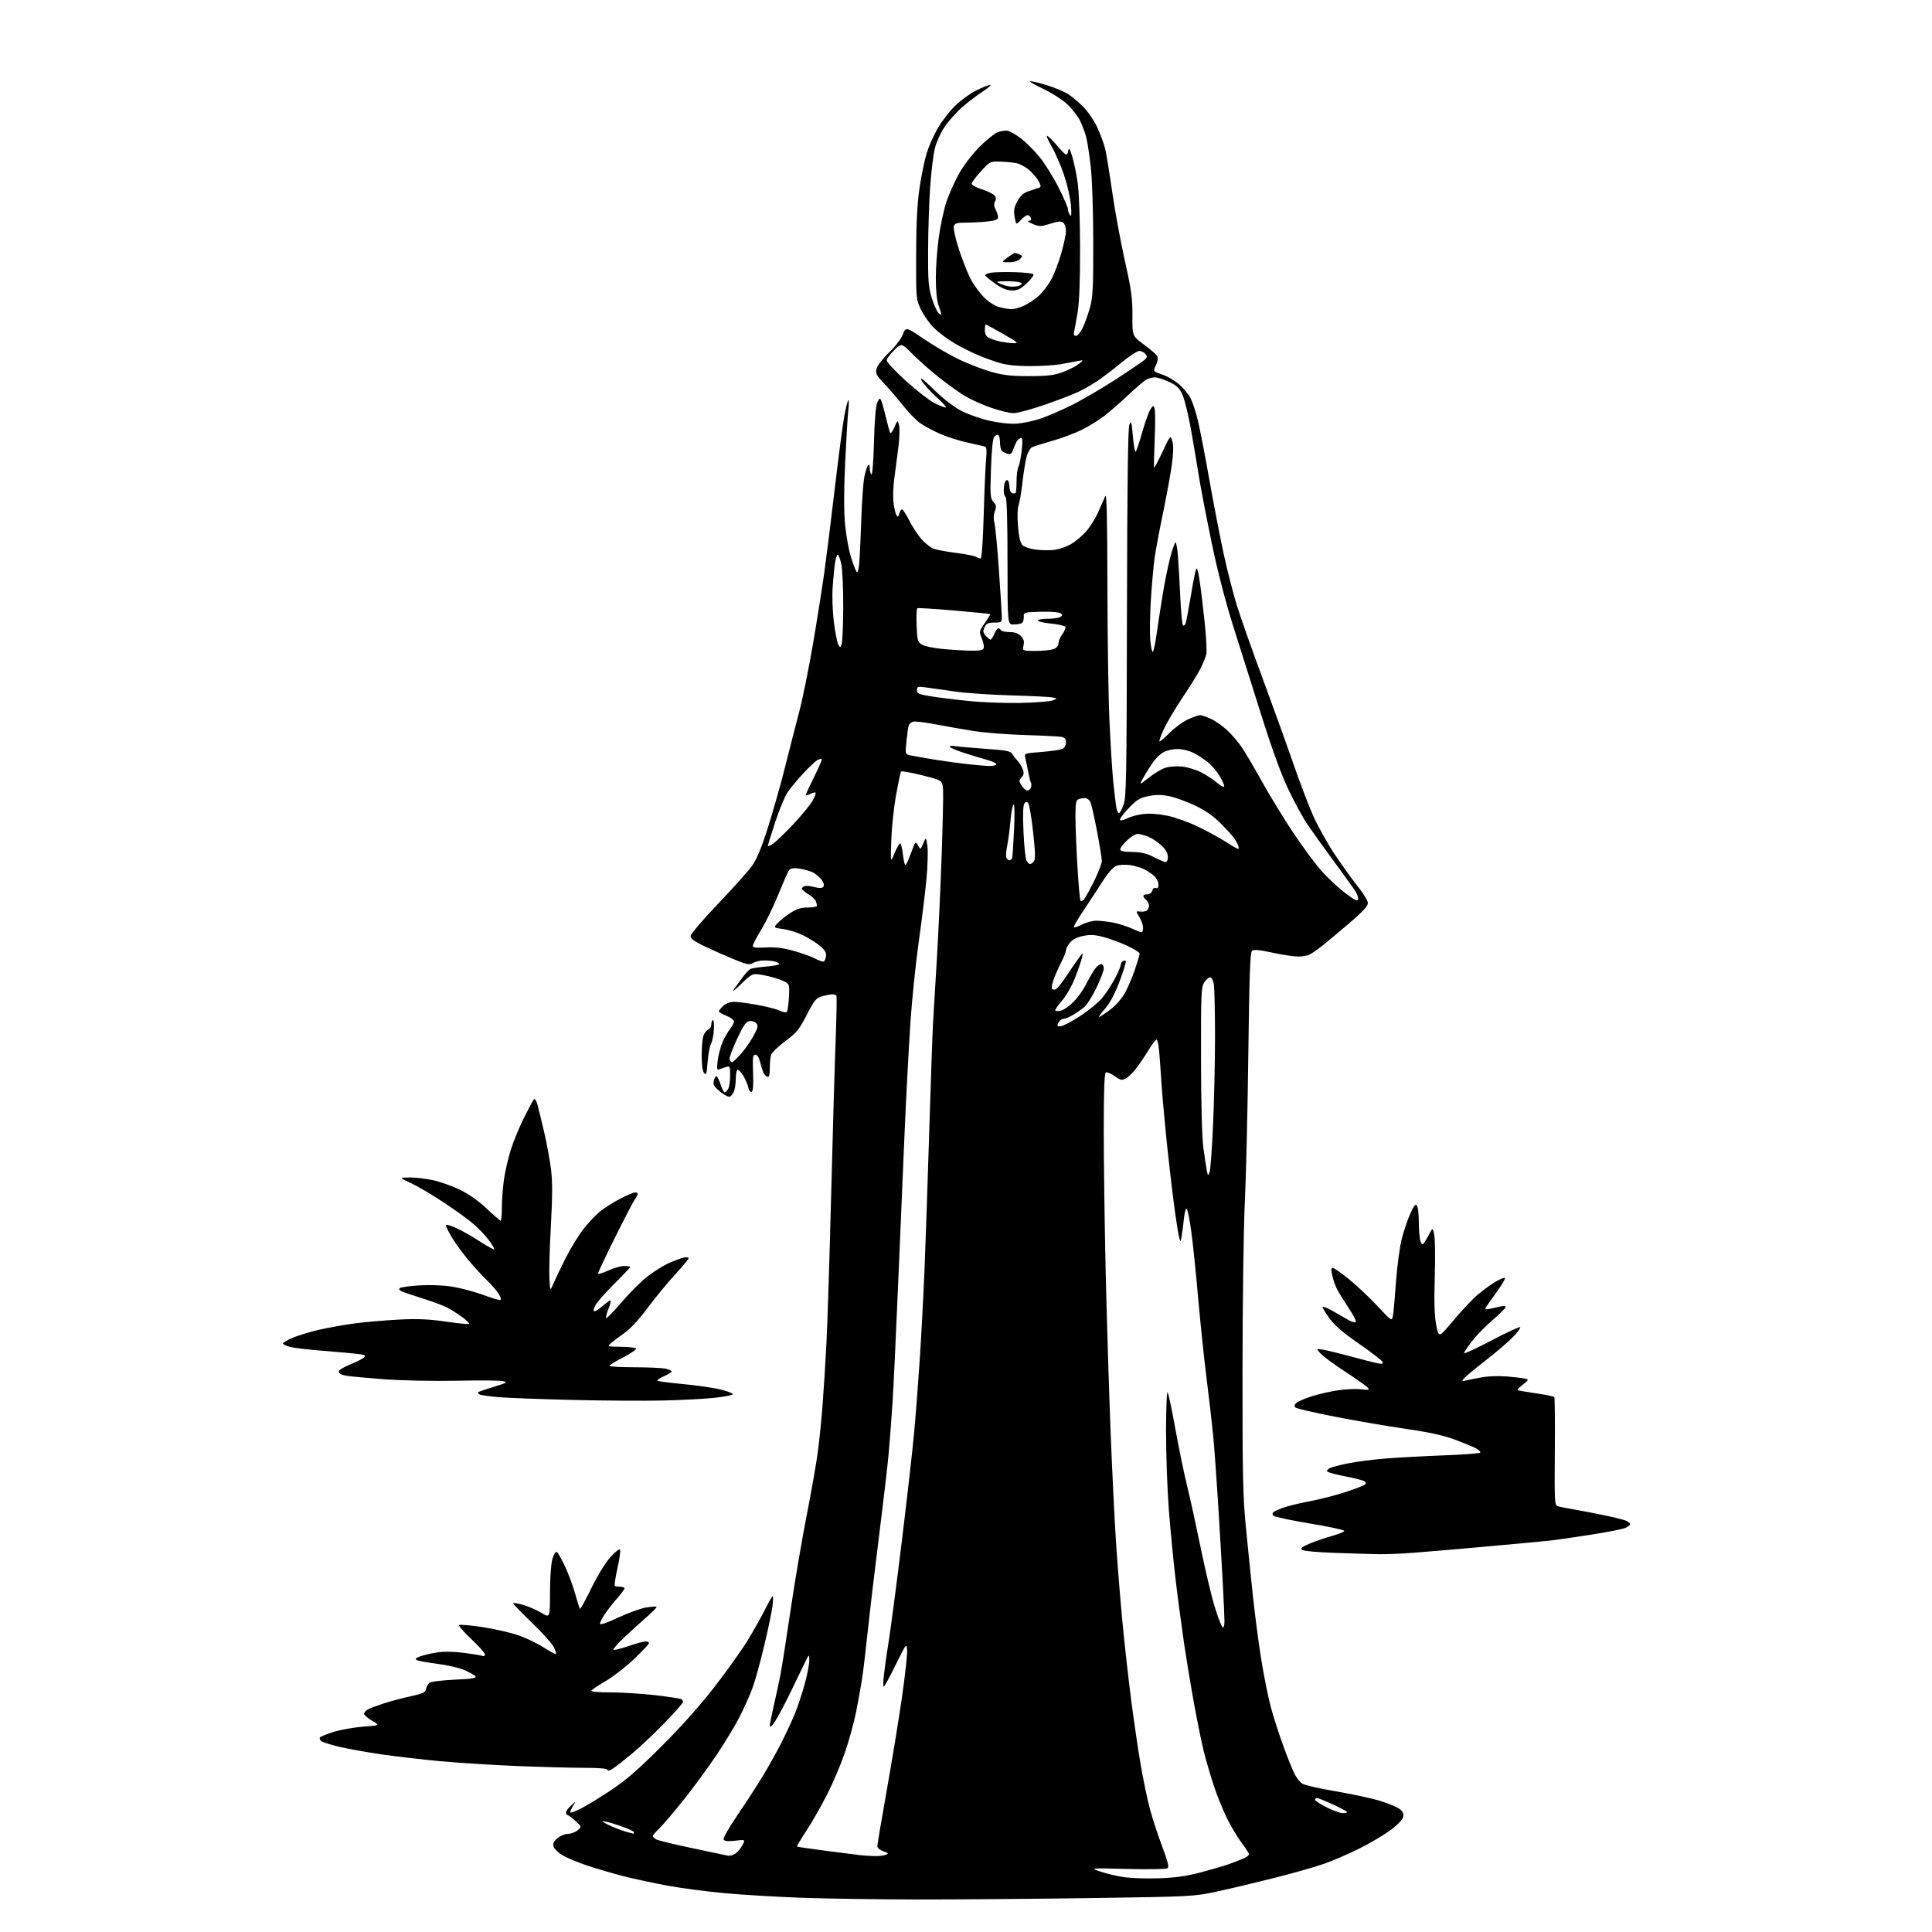 <?xml version="1.0" encoding="UTF-8" standalone="no"?>
<svg 
  version="1.1" 
  xmlns="http://www.w3.org/2000/svg" 
  xmlns:xlink="http://www.w3.org/1999/xlink" 
  xmlns:svg="http://www.w3.org/2000/svg"
  xmlns:rdf="http://www.w3.org/1999/02/22-rdf-syntax-ns#"
  xmlns:cc="http://creativecommons.org/ns#"
  xmlns:dc="http://purl.org/dc/elements/1.1/"
  viewBox="0 0 1024 1024"
  width="1024"
  height="1024"
>
<style>svg {background-color: white; }</style>"
<path stroke="none" fill="black" fill-rule="evenodd" d="M485.50,1006.76C465.15,1006.72 438.15,1006.33 425.50,1005.88C412.85,1005.43 394.62,1004.37 385.00,1003.51C375.38,1002.66 361.43,1000.84 354.00,999.47C346.57,998.10 336.00,995.83 330.50,994.43C325.00,993.02 316.45,990.52 311.50,988.88C306.55,987.23 300.62,984.78 298.32,983.44C296.02,982.09 293.82,980.01 293.44,978.81C292.91,977.15 293.40,976.05 295.43,974.31C296.90,973.04 299.39,972.00 300.94,972.00C302.50,972.00 304.82,971.16 306.09,970.13C308.40,968.26 308.40,968.26 304.98,965.13C303.10,963.41 301.20,962.00 300.78,962.00C300.35,962.00 300.00,961.40 300.00,960.67C300.00,959.95 301.21,958.26 302.70,956.92C305.40,954.50 305.40,954.50 303.62,957.34C302.64,958.90 302.06,960.39 302.32,960.65C302.58,960.92 305.20,959.92 308.14,958.43C311.08,956.94 318.21,952.58 323.99,948.73C331.94,943.43 338.54,937.68 351.08,925.11C361.80,914.37 371.80,903.11 379.37,893.23C385.82,884.84 393.48,874.04 396.41,869.23C399.33,864.43 403.37,857.24 405.38,853.25C407.38,849.26 409.26,846.00 409.55,846.00C409.83,846.00 409.78,848.36 409.44,851.25C409.09,854.14 407.09,863.70 404.99,872.50C402.89,881.30 400.07,891.42 398.72,895.00C397.38,898.58 394.43,905.16 392.18,909.64C389.93,914.11 384.41,923.28 379.90,930.02C375.40,936.76 367.34,947.72 362.00,954.39C356.65,961.05 350.86,967.82 349.14,969.44C347.41,971.05 346.00,972.72 346.00,973.15C346.00,973.58 346.85,974.38 347.88,974.94C348.92,975.49 357.36,977.55 366.63,979.50C375.91,981.46 384.43,983.26 385.57,983.50C386.70,983.75 388.62,983.26 389.82,982.41C391.03,981.57 392.70,979.55 393.54,977.93C395.06,974.97 395.06,974.97 389.67,975.61C385.97,976.04 384.04,975.87 383.54,975.06C383.11,974.36 386.09,969.06 390.78,962.19C395.17,955.76 401.31,946.29 404.42,941.14C407.54,935.99 412.06,927.87 414.46,923.08C416.86,918.29 420.01,911.48 421.45,907.94C422.89,904.40 425.17,897.45 426.53,892.50C427.89,887.55 428.97,881.92 428.94,880.00C428.88,876.50 428.88,876.50 426.23,882.00C424.77,885.02 421.24,892.30 418.39,898.16C415.53,904.02 412.02,910.54 410.60,912.64C408.99,915.00 408.00,915.82 408.00,914.77C408.00,913.84 408.93,909.12 410.06,904.29C411.19,899.45 412.77,892.12 413.58,888.00C414.39,883.88 416.83,868.35 419.01,853.50C421.19,838.65 424.99,816.26 427.45,803.75C429.91,791.24 432.61,775.94 433.43,769.75C434.26,763.56 435.40,752.42 435.96,745.00C436.53,737.58 437.44,723.17 437.98,713.00C438.53,702.83 439.67,667.27 440.51,634.00C441.36,600.73 442.44,563.38 442.92,551.00C443.39,538.62 443.58,528.16 443.33,527.75C443.08,527.34 442.12,527.00 441.19,527.01C440.26,527.01 437.85,527.47 435.84,528.03C432.55,528.94 431.72,529.94 427.59,537.93C423.54,545.77 422.20,547.40 416.12,551.91C412.33,554.72 408.96,558.03 408.63,559.26C408.30,560.49 408.02,563.68 408.01,566.33C408.00,569.59 407.62,571.04 406.82,570.77C406.17,570.56 405.28,569.73 404.84,568.94C404.40,568.15 403.57,565.59 402.98,563.25C402.30,560.50 401.37,559.00 400.35,559.00C399.01,559.00 398.83,560.39 399.14,568.65C399.39,575.36 399.15,578.43 398.34,578.71C397.70,578.93 396.90,577.83 396.56,576.26C396.21,574.70 395.05,571.97 393.98,570.21C392.91,568.44 391.57,567.00 391.01,567.00C390.46,567.00 390.00,569.00 390.00,571.43C390.00,573.87 389.58,576.96 389.08,578.30C388.57,579.63 387.55,580.96 386.81,581.24C386.06,581.53 383.72,580.30 381.59,578.51C378.31,575.76 377.82,574.86 378.39,572.59C378.76,571.12 379.42,570.14 379.85,570.41C380.29,570.68 381.25,572.72 381.98,574.95C382.72,577.18 383.68,579.00 384.12,579.00C384.57,579.00 385.40,578.13 385.96,577.07C386.53,576.00 387.00,572.82 387.00,570.00C387.00,565.13 386.88,564.90 384.75,565.57C383.51,565.96 381.87,566.51 381.10,566.80C379.95,567.23 379.83,566.34 380.42,561.91C380.81,558.94 381.99,554.57 383.03,552.20C384.08,549.84 385.85,546.74 386.96,545.32C388.08,543.89 389.00,542.11 389.00,541.36C389.00,540.60 387.20,539.26 385.00,538.38C382.80,537.50 381.00,536.46 381.00,536.07C381.00,535.67 382.04,534.37 383.31,533.17C384.76,531.81 386.92,531.00 389.06,531.00C390.95,531.00 396.55,531.73 401.50,532.63C406.45,533.52 411.79,534.91 413.36,535.71C414.94,536.51 416.58,536.79 417.02,536.34C417.45,535.88 417.96,532.36 418.15,528.52C418.50,521.54 418.50,521.54 415.00,519.86C413.07,518.93 408.65,517.62 405.16,516.95C398.82,515.74 398.82,515.74 392.75,521.62C389.40,524.85 387.65,526.15 388.85,524.50C390.05,522.85 392.27,519.83 393.77,517.78C395.27,515.74 397.18,513.79 398.00,513.46C398.82,513.13 402.54,512.60 406.25,512.28C409.96,511.97 413.00,511.38 413.00,510.97C413.00,510.57 411.99,509.96 410.75,509.63C409.51,509.30 406.93,509.04 405.00,509.05C403.07,509.06 400.44,509.66 399.14,510.38C397.06,511.53 395.83,511.29 388.64,508.30C384.16,506.44 377.24,503.36 373.25,501.46C368.10,499.01 366.00,497.48 366.00,496.16C366.00,495.14 372.40,487.60 380.25,479.39C388.09,471.18 396.20,462.15 398.28,459.32C401.06,455.51 403.34,450.14 406.95,438.83C409.64,430.40 413.71,416.07 415.98,407.00C418.26,397.93 421.66,384.65 423.54,377.50C425.42,370.35 428.76,353.93 430.95,341.00C433.15,328.07 435.85,310.98 436.96,303.00C438.07,295.02 440.57,275.00 442.50,258.50C444.44,242.00 446.68,224.95 447.48,220.61C448.29,216.27 449.24,212.45 449.61,212.11C449.98,211.78 449.99,214.06 449.64,217.18C449.29,220.30 448.53,232.90 447.95,245.18C447.25,260.26 447.23,270.91 447.91,278.00C448.46,283.77 449.83,291.43 450.95,295.00C452.07,298.57 453.40,302.13 453.90,302.91C454.54,303.89 454.98,302.68 455.37,298.91C455.67,295.93 456.18,285.47 456.49,275.65C456.81,265.83 457.55,255.48 458.14,252.65C458.73,249.82 459.62,247.07 460.11,246.55C460.65,245.98 461.00,246.65 461.00,248.24C461.00,249.69 461.40,251.13 461.89,251.43C462.39,251.74 462.97,244.21 463.23,234.24C463.50,223.51 464.16,215.31 464.91,213.50C465.87,211.17 466.32,210.83 466.94,212.00C467.37,212.82 468.53,216.88 469.50,221.00C470.48,225.12 471.52,228.93 471.82,229.45C472.12,229.97 473.13,228.62 474.06,226.45C475.76,222.50 475.76,222.50 476.52,225.39C476.94,226.98 476.76,232.38 476.12,237.39C475.48,242.40 474.51,249.88 473.95,254.00C473.39,258.12 473.23,263.75 473.58,266.50C473.93,269.25 474.62,272.18 475.10,273.00C475.81,274.23 476.08,274.09 476.60,272.25C476.95,271.01 477.62,270.00 478.10,270.00C478.58,270.00 480.34,272.71 482.01,276.03C483.69,279.35 486.63,283.79 488.54,285.91C490.45,288.03 493.25,290.24 494.76,290.82C496.27,291.40 501.52,292.38 506.43,293.00C511.34,293.62 516.15,294.54 517.11,295.06C518.08,295.58 519.29,296.00 519.80,296.00C520.33,296.00 521.01,286.14 521.37,273.25C521.73,260.74 522.29,247.47 522.63,243.76C523.10,238.53 522.93,236.94 521.87,236.63C521.11,236.42 516.90,235.46 512.50,234.50C508.10,233.54 501.57,231.44 498.00,229.83C494.43,228.22 489.82,225.75 487.76,224.32C485.70,222.90 481.47,218.53 478.36,214.62C475.25,210.70 470.72,205.43 468.29,202.91C464.45,198.90 463.98,197.94 464.61,195.41C465.01,193.80 467.90,190.04 471.08,187.00C474.32,183.90 477.55,179.68 478.49,177.34C480.14,173.18 480.14,173.18 489.82,179.76C495.14,183.38 503.55,188.26 508.50,190.61C513.45,192.96 521.10,195.89 525.50,197.13C531.79,198.89 536.06,199.37 545.50,199.36C555.24,199.34 558.59,198.94 563.29,197.21C566.48,196.04 570.30,194.10 571.79,192.90C574.50,190.72 574.50,190.72 571.00,191.42C569.08,191.80 565.02,192.55 562.00,193.08C558.98,193.60 551.77,194.04 546.00,194.04C539.18,194.05 533.57,193.49 530.00,192.42C526.98,191.53 521.80,189.67 518.50,188.29C515.20,186.91 509.54,184.06 505.93,181.95C502.31,179.84 497.40,176.18 495.02,173.81C492.64,171.44 489.52,167.03 488.09,164.00C485.52,158.55 485.50,158.28 485.57,135.00C485.62,118.35 486.14,108.07 487.36,99.74C488.30,93.27 490.01,84.94 491.15,81.24C492.29,77.53 494.96,71.51 497.09,67.86C499.22,64.20 503.33,58.90 506.22,56.07C509.11,53.23 514.14,49.58 517.40,47.96C520.66,46.33 523.99,45.00 524.81,45.00C525.64,45.00 523.65,46.73 520.41,48.84C517.16,50.95 512.21,54.76 509.40,57.30C506.60,59.84 502.68,64.29 500.69,67.21C498.69,70.12 496.39,75.15 495.55,78.38C494.72,81.62 493.58,90.84 493.02,98.88C492.45,106.92 491.96,122.05 491.91,132.50C491.84,149.13 492.09,152.33 493.92,158.13C495.07,161.78 496.68,165.32 497.50,166.00C498.33,166.69 499.00,167.02 499.00,166.75C499.00,166.47 498.32,164.34 497.50,162.00C496.54,159.27 496.00,154.04 496.00,147.41C496.00,141.72 496.71,131.99 497.57,125.78C498.43,119.58 500.25,111.12 501.62,107.00C502.99,102.88 506.00,96.13 508.31,92.02C510.63,87.87 515.39,81.62 519.00,77.99C522.58,74.39 526.95,70.84 528.73,70.11C530.51,69.37 533.02,69.04 534.30,69.36C535.59,69.68 538.74,71.55 541.30,73.50C543.86,75.46 548.24,79.86 551.03,83.28C553.81,86.70 558.32,93.93 561.05,99.34C563.77,104.75 566.01,109.93 566.02,110.84C566.02,111.75 566.51,113.17 567.10,114.00C567.88,115.10 568.02,113.67 567.62,108.72C567.32,104.99 565.67,97.79 563.95,92.72C562.23,87.65 559.31,80.91 557.46,77.75C555.60,74.59 554.49,72.00 554.98,72.00C555.48,72.00 557.78,74.25 560.10,77.00C562.42,79.75 564.66,82.00 565.09,82.00C565.51,82.00 566.03,80.99 566.23,79.75C566.51,78.09 567.05,78.90 568.28,82.85C569.20,85.80 570.51,92.10 571.19,96.85C571.90,101.87 572.44,116.42 572.46,131.50C572.49,148.58 572.05,160.25 571.17,165.50C570.45,169.90 569.61,174.51 569.32,175.75C568.94,177.33 569.24,178.00 570.30,178.00C571.14,178.00 572.74,176.09 573.87,173.75C575.00,171.41 576.73,166.57 577.71,163.00C579.24,157.44 579.49,152.39 579.45,128.00C579.42,111.91 578.85,94.71 578.14,88.50C577.45,82.45 576.39,75.47 575.79,73.00C575.19,70.53 573.68,66.46 572.44,63.96C571.20,61.46 568.07,57.48 565.49,55.10C562.91,52.72 557.14,49.05 552.65,46.95C548.17,44.84 545.24,43.09 546.14,43.06C547.05,43.03 550.87,43.94 554.64,45.09C558.42,46.24 563.30,48.23 565.50,49.51C567.70,50.79 571.62,54.02 574.21,56.67C576.90,59.44 580.15,64.28 581.81,68.00C583.41,71.58 585.20,76.53 585.80,79.00C586.40,81.47 588.05,91.60 589.46,101.50C590.87,111.40 593.88,127.83 596.15,138.00C599.67,153.72 600.28,158.12 600.21,167.30C600.14,178.11 600.14,178.11 606.32,182.65C609.72,185.15 612.89,187.88 613.37,188.73C613.93,189.70 613.67,191.46 612.67,193.57C611.09,196.87 611.09,196.87 615.91,198.47C618.55,199.35 622.60,201.68 624.89,203.64C627.19,205.61 629.96,208.96 631.05,211.10C632.14,213.24 633.91,218.70 634.99,223.24C636.06,227.78 638.78,241.85 641.02,254.50C643.26,267.15 646.66,284.70 648.56,293.50C650.47,302.30 653.64,314.68 655.60,321.00C657.57,327.32 663.60,344.43 669.00,359.00C674.40,373.57 681.62,393.60 685.04,403.50C688.45,413.40 693.30,426.18 695.80,431.90C698.30,437.62 703.67,447.24 707.73,453.28C711.79,459.32 717.34,467.00 720.06,470.36C722.78,473.72 725.00,477.47 725.00,478.68C725.00,480.24 722.13,483.35 715.25,489.22C709.89,493.81 703.48,499.16 701.00,501.12C698.52,503.08 695.52,505.21 694.32,505.84C693.11,506.48 690.29,507.00 688.05,507.00C685.80,507.00 679.67,506.07 674.42,504.93C667.57,503.45 664.51,503.16 663.59,503.93C662.59,504.76 662.16,517.00 661.63,559.25C661.26,589.09 660.42,624.30 659.77,637.50C659.13,650.70 658.58,690.52 658.55,726.00C658.51,780.89 658.77,793.26 660.30,809.00C661.29,819.17 662.98,835.72 664.05,845.76C665.11,855.80 667.12,871.10 668.52,879.76C669.91,888.42 672.20,899.77 673.62,905.00C675.03,910.23 678.00,919.45 680.22,925.50C682.43,931.55 685.10,938.18 686.14,940.24C687.18,942.29 689.03,944.61 690.26,945.40C691.49,946.18 699.48,948.00 708.00,949.44C716.52,950.87 727.10,953.16 731.50,954.52C735.90,955.88 740.58,957.83 741.89,958.86C743.68,960.26 744.13,961.33 743.68,963.14C743.32,964.56 740.47,967.46 736.79,970.16C733.33,972.69 726.00,977.01 720.50,979.76C715.00,982.52 706.63,986.13 701.91,987.80C697.18,989.47 685.11,992.90 675.09,995.42C665.07,997.95 651.39,1001.19 644.69,1002.62C632.72,1005.19 631.51,1005.25 577.50,1006.03C547.25,1006.46 505.85,1006.79 485.50,1006.76zM614.00,995.54C622.25,995.30 628.35,994.48 635.58,992.61C641.12,991.18 648.09,989.16 651.08,988.12C654.06,987.08 657.74,985.66 659.25,984.96C660.76,984.25 662.00,983.28 662.00,982.80C662.00,982.31 660.23,979.57 658.07,976.71C655.91,973.84 652.37,967.90 650.21,963.50C648.05,959.10 644.89,951.23 643.19,946.00C641.48,940.77 639.19,932.90 638.09,928.50C636.99,924.10 634.73,913.08 633.06,904.00C631.39,894.92 628.93,880.08 627.58,871.00C626.24,861.92 624.20,846.62 623.07,837.00C621.93,827.38 620.32,810.73 619.50,800.00C618.67,789.27 618.01,770.60 618.03,758.50C618.05,746.02 618.43,737.15 618.90,738.00C619.37,738.83 621.21,747.60 623.00,757.50C624.78,767.40 627.56,780.90 629.18,787.50C630.80,794.10 634.10,809.17 636.53,821.00C638.95,832.83 642.31,846.87 643.99,852.20C645.67,857.54 647.48,862.18 648.02,862.51C648.59,862.87 649.00,861.54 649.00,859.31C649.00,857.21 648.54,847.17 647.99,837.00C647.43,826.83 646.30,807.70 645.47,794.50C644.65,781.30 643.50,765.77 642.92,760.00C642.35,754.23 640.78,740.73 639.44,730.00C638.10,719.27 636.11,700.15 635.00,687.50C633.90,674.85 632.30,659.33 631.44,653.00C630.58,646.67 629.49,641.11 629.02,640.64C628.55,640.16 627.89,642.40 627.54,645.64C627.20,648.86 626.65,653.08 626.32,655.00C625.73,658.50 625.73,658.50 624.95,655.72C624.51,654.20 623.23,645.87 622.09,637.22C620.96,628.58 619.14,612.73 618.06,602.00C616.98,591.27 615.83,578.23 615.52,573.00C615.20,567.77 614.69,560.69 614.39,557.25C614.09,553.81 613.46,551.00 612.99,551.00C612.53,551.00 610.56,553.61 608.62,556.80C606.68,559.99 603.69,564.38 601.97,566.55C600.25,568.72 597.82,571.04 596.58,571.70C594.65,572.72 593.81,572.53 590.74,570.34C588.77,568.94 586.67,568.09 586.08,568.45C585.35,568.90 585.00,578.83 585.01,599.31C585.02,615.91 585.47,649.08 586.01,673.00C586.56,696.92 587.69,734.27 588.53,756.00C589.36,777.73 590.72,805.62 591.55,818.00C592.37,830.38 593.95,849.73 595.04,861.00C596.13,872.27 598.16,890.27 599.54,901.00C600.93,911.73 603.16,927.02 604.52,935.00C605.87,942.98 608.11,953.68 609.48,958.80C610.86,963.91 613.79,972.88 616.00,978.73C619.07,986.90 619.72,989.58 618.75,990.24C618.06,990.71 608.50,990.86 597.50,990.58C577.50,990.07 577.50,990.07 583.48,992.06C586.77,993.16 592.40,994.47 595.98,994.97C599.57,995.47 607.67,995.72 614.00,995.54zM463.50,983.77C465.70,983.82 468.38,983.52 469.45,983.10C471.17,982.42 471.02,982.20 468.20,981.22C466.44,980.61 465.00,979.42 465.00,978.58C465.00,977.74 467.26,964.33 470.02,948.78C472.79,933.23 476.41,911.05 478.07,899.50C479.73,887.95 480.96,876.75 480.80,874.60C480.51,870.77 480.38,870.94 474.76,882.34C471.60,888.75 468.74,894.00 468.41,894.00C468.08,894.00 468.11,891.19 468.49,887.75C468.86,884.31 470.04,876.10 471.09,869.50C472.15,862.90 475.25,839.27 477.97,817.00C480.69,794.73 483.60,769.08 484.45,760.00C485.29,750.92 486.64,733.38 487.46,721.00C488.28,708.62 489.40,687.48 489.97,674.00C490.53,660.52 491.66,627.67 492.47,601.00C493.29,574.33 494.20,548.00 494.51,542.50C494.81,537.00 495.71,521.92 496.51,509.00C497.30,496.07 498.45,471.55 499.06,454.50C499.67,437.45 500.02,421.28 499.84,418.56C499.50,413.62 499.50,413.62 488.74,410.92C482.82,409.44 477.78,408.55 477.53,408.95C477.28,409.35 476.13,414.81 474.98,421.09C473.82,427.36 472.66,438.12 472.42,445.00C471.96,457.50 471.96,457.50 474.12,452.25C475.30,449.36 476.64,447.00 477.08,447.00C477.53,447.00 478.21,449.69 478.58,452.98C478.95,456.27 479.58,458.76 479.98,458.51C480.38,458.26 481.73,455.27 482.97,451.85C485.18,445.80 485.27,445.71 486.55,448.07C487.86,450.50 487.86,450.50 489.34,447.02C490.81,443.55 490.81,443.55 491.53,448.33C491.92,450.96 491.71,458.82 491.06,465.80C490.41,472.79 488.56,487.76 486.96,499.08C485.35,510.40 483.36,529.75 482.54,542.08C481.71,554.41 480.34,580.25 479.49,599.50C478.64,618.75 477.06,655.88 475.97,682.00C474.88,708.12 473.54,736.25 472.99,744.50C472.44,752.75 471.52,764.67 470.95,771.00C470.38,777.33 468.14,796.45 465.99,813.50C463.83,830.55 461.13,853.27 459.99,864.00C458.86,874.73 457.46,886.42 456.89,890.00C456.33,893.58 454.95,901.19 453.84,906.92C452.72,912.65 450.01,922.55 447.81,928.92C445.62,935.29 441.36,945.33 438.34,951.22C435.32,957.12 430.44,965.66 427.49,970.20C424.53,974.74 422.24,978.57 422.39,978.72C422.53,978.86 429.37,979.87 437.58,980.94C445.78,982.02 454.07,983.08 456.00,983.29C457.93,983.50 461.30,983.72 463.50,983.77zM335.75,971.90C335.89,971.95 336.00,971.59 336.00,971.08C336.00,970.58 332.37,968.96 327.94,967.48C323.50,966.00 319.66,965.00 319.41,965.26C319.15,965.52 321.32,966.76 324.22,968.02C327.12,969.28 330.85,970.65 332.50,971.06C334.15,971.46 335.61,971.84 335.75,971.90zM711.66,961.00C712.95,961.00 714.00,960.75 714.00,960.43C714.00,960.12 710.65,958.32 706.57,956.43C702.48,954.55 698.65,953.00 698.07,953.00C697.48,953.00 697.00,953.41 697.00,953.92C697.00,954.43 699.77,956.23 703.16,957.92C706.55,959.61 710.37,961.00 711.66,961.00zM324.75,937.46C323.12,938.51 322.00,938.78 322.00,938.12C322.00,937.35 317.95,936.99 309.25,936.98C302.24,936.97 286.01,936.52 273.20,935.99C260.38,935.45 242.38,934.31 233.20,933.46C224.01,932.60 210.24,931.01 202.59,929.91C194.94,928.81 184.85,927.01 180.15,925.92C175.46,924.82 171.04,923.44 170.32,922.85C169.61,922.26 169.26,921.39 169.55,920.91C169.85,920.44 173.10,919.11 176.79,917.95C180.48,916.79 187.55,915.54 192.50,915.17C201.50,914.50 201.50,914.50 197.25,912.07C194.91,910.73 193.00,909.06 193.00,908.35C193.00,907.65 193.91,906.58 195.03,905.98C196.15,905.39 199.86,903.99 203.28,902.88C206.70,901.76 213.10,900.07 217.50,899.10C224.19,897.64 225.55,897.01 225.81,895.25C225.98,894.09 226.75,892.62 227.52,891.98C228.32,891.32 234.10,890.58 240.96,890.26C250.40,889.83 252.78,889.44 251.97,888.46C251.40,887.78 248.77,886.29 246.12,885.15C243.48,884.01 237.08,882.54 231.90,881.88C226.73,881.22 221.82,880.33 221.00,879.91C219.85,879.32 220.19,878.87 222.50,877.99C224.15,877.35 228.10,876.41 231.27,875.89C235.04,875.28 239.99,875.32 245.51,876.00C250.17,876.58 254.66,877.31 255.49,877.63C256.38,877.98 257.00,877.66 257.00,876.86C257.00,876.11 253.77,872.47 249.82,868.76C245.87,865.06 242.95,861.71 243.34,861.33C243.72,860.95 249.12,861.40 255.33,862.33C261.55,863.26 270.08,865.17 274.29,866.59C278.49,868.00 284.70,870.95 288.08,873.13C291.46,875.32 294.44,876.90 294.69,876.65C294.94,876.39 294.38,874.68 293.44,872.84C292.49,871.00 287.28,865.23 281.85,860.00C276.42,854.77 271.98,850.19 271.99,849.80C271.99,849.42 274.36,849.79 277.25,850.62C280.14,851.45 284.52,853.36 287.00,854.87C291.50,857.61 291.50,857.61 291.52,844.05C291.53,835.99 292.05,828.77 292.81,826.22C293.59,823.62 294.52,822.20 295.18,822.61C295.77,822.98 297.75,826.51 299.58,830.46C301.40,834.40 303.81,840.93 304.92,844.96C306.04,848.99 307.16,852.49 307.40,852.74C307.65,852.99 310.34,848.09 313.38,841.85C316.51,835.43 320.84,828.33 323.36,825.50C325.81,822.75 328.15,820.84 328.57,821.25C328.99,821.66 328.43,826.05 327.32,830.99C326.21,835.93 325.54,840.21 325.82,840.49C326.10,840.77 327.38,841.00 328.67,841.00C329.95,841.00 331.00,841.39 331.00,841.86C331.00,842.33 329.26,844.69 327.14,847.11C325.01,849.52 322.09,853.25 320.64,855.39C319.19,857.53 318.00,859.86 318.00,860.57C318.00,861.41 321.43,860.26 327.67,857.34C332.99,854.86 339.63,852.46 342.42,852.01C345.21,851.57 347.71,851.41 347.98,851.66C348.24,851.91 345.76,854.44 342.48,857.29C339.19,860.13 333.81,865.02 330.51,868.16C327.22,871.30 324.78,874.12 325.10,874.43C325.41,874.74 328.97,873.87 333.01,872.50C337.05,871.12 341.17,870.00 342.18,870.00C343.18,870.00 344.00,870.39 344.00,870.87C344.00,871.34 340.47,875.11 336.15,879.24C331.83,883.36 325.10,888.61 321.20,890.89C317.29,893.16 313.83,895.47 313.49,896.02C313.11,896.64 316.85,897.00 323.70,897.00C329.65,897.00 340.29,897.68 347.36,898.50C354.42,899.33 360.60,900.26 361.10,900.56C361.59,900.87 362.00,901.57 362.00,902.11C362.00,902.66 357.61,907.63 352.25,913.17C346.89,918.70 339.12,926.03 335.00,929.46C330.88,932.88 326.26,936.48 324.75,937.46zM731.00,823.76C727.42,823.70 716.98,823.39 707.79,823.07C697.71,822.72 690.65,822.05 689.98,821.38C689.18,820.58 690.44,819.65 694.63,817.95C697.79,816.66 703.11,814.87 706.44,813.95C709.77,813.04 712.50,811.89 712.50,811.40C712.50,810.90 704.30,809.14 694.28,807.48C684.27,805.83 675.58,803.98 674.99,803.39C674.22,802.62 674.28,802.02 675.21,801.29C675.92,800.73 678.75,799.55 681.50,798.68C684.25,797.81 690.33,796.39 695.00,795.53C699.67,794.67 707.77,792.57 713.00,790.86C718.23,789.15 722.95,787.34 723.49,786.83C724.14,786.24 724.00,785.62 723.08,785.05C722.31,784.58 717.70,783.41 712.82,782.47C707.95,781.52 703.73,780.37 703.45,779.92C703.17,779.47 703.74,778.68 704.72,778.16C705.70,777.64 710.10,776.49 714.50,775.61C718.90,774.72 727.90,773.56 734.50,773.04C741.10,772.51 754.95,771.76 765.29,771.38C775.62,771.00 784.30,770.33 784.57,769.89C784.84,769.45 783.70,768.38 782.04,767.52C780.37,766.66 775.29,764.58 770.75,762.89C765.07,760.79 757.22,759.07 745.50,757.39C736.15,756.05 719.30,753.16 708.06,750.98C696.81,748.80 687.16,746.56 686.60,746.00C685.91,745.31 686.06,744.54 687.04,743.61C687.84,742.86 691.42,741.30 695.00,740.14C698.58,738.99 704.86,737.54 708.98,736.91C713.09,736.29 718.64,736.03 721.32,736.35C725.42,736.84 726.00,736.71 725.02,735.53C724.38,734.76 719.05,730.99 713.18,727.15C707.31,723.32 701.38,718.96 700.00,717.46C697.50,714.73 697.50,714.73 701.50,715.42C703.70,715.80 710.23,717.39 716.00,718.96C721.77,720.52 728.02,722.12 729.87,722.51C732.45,723.05 733.13,722.90 732.79,721.88C732.55,721.15 726.98,716.84 720.43,712.31C711.98,706.48 707.41,702.56 704.75,698.88C702.69,696.03 701.00,693.27 701.00,692.75C701.00,692.23 703.36,693.15 706.25,694.79C709.14,696.43 712.93,698.60 714.69,699.62C716.44,700.63 718.19,701.14 718.59,700.74C718.99,700.35 717.28,696.97 714.80,693.24C712.32,689.51 709.56,685.05 708.67,683.33C707.78,681.62 706.64,678.36 706.13,676.11C705.46,673.11 705.53,672.00 706.38,672.00C707.03,672.00 710.92,674.72 715.03,678.05C719.14,681.38 725.94,687.79 730.14,692.30C737.78,700.50 737.78,700.50 738.34,697.00C738.65,695.08 739.37,686.95 739.94,678.94C740.52,670.93 741.89,660.84 742.99,656.53C744.10,652.21 746.15,646.17 747.55,643.11C749.51,638.82 750.31,637.88 751.03,639.02C751.55,639.83 751.98,643.48 751.98,647.12C751.99,650.77 752.28,655.15 752.62,656.86C752.96,658.57 753.65,659.72 754.14,659.42C754.63,659.11 756.01,656.98 757.21,654.68C759.39,650.50 759.39,650.50 760.19,654.50C760.63,656.70 760.75,666.83 760.45,677.00C760.06,690.24 760.29,697.44 761.23,702.33C762.56,709.16 762.56,709.16 770.36,699.83C774.65,694.70 780.45,688.56 783.24,686.20C786.04,683.83 790.30,680.74 792.71,679.32C795.12,677.91 797.35,677.02 797.67,677.33C797.98,677.65 796.05,680.94 793.37,684.65C790.69,688.35 788.10,692.04 787.62,692.85C786.89,694.04 787.28,694.19 789.75,693.70C791.41,693.37 793.94,692.80 795.38,692.44C796.89,692.06 798.00,692.20 798.00,692.77C798.00,693.32 794.96,696.36 791.25,699.52C787.54,702.69 782.59,707.75 780.25,710.76C777.91,713.78 776.00,716.66 776.00,717.18C776.00,717.69 782.55,714.67 790.56,710.45C798.57,706.24 805.40,703.07 805.75,703.42C806.09,703.76 804.38,706.11 801.94,708.63C799.50,711.16 792.96,716.75 787.41,721.06C781.87,725.37 776.69,729.67 775.91,730.61C774.62,732.19 774.75,732.27 777.50,731.58C779.15,731.16 782.98,730.41 786.00,729.90C789.02,729.39 794.65,729.23 798.50,729.54C802.35,729.86 806.62,730.35 807.99,730.64C810.48,731.16 810.48,731.16 807.01,733.99C803.54,736.82 803.54,736.82 807.02,737.37C808.93,737.67 813.38,738.37 816.89,738.93C820.41,739.49 823.52,740.19 823.81,740.47C824.09,740.76 824.22,753.78 824.09,769.41C823.87,796.14 823.97,797.85 825.68,798.36C826.68,798.65 830.42,799.39 834.00,800.00C837.58,800.60 845.00,802.03 850.50,803.17C856.00,804.32 861.29,805.66 862.25,806.16C863.21,806.66 864.00,807.43 864.00,807.87C864.00,808.32 862.87,809.19 861.49,809.82C860.11,810.45 851.90,812.06 843.24,813.41C834.58,814.75 825.25,816.12 822.50,816.44C819.75,816.76 804.67,818.18 789.00,819.59C773.33,821.00 755.33,822.54 749.00,823.01C742.67,823.49 734.58,823.82 731.00,823.76zM351.50,742.30C341.60,742.53 320.00,742.39 303.50,742.00C287.00,741.60 269.41,740.95 264.41,740.54C259.41,740.14 254.75,739.46 254.05,739.03C253.36,738.60 253.17,738.03 253.64,737.76C254.11,737.50 257.88,736.24 262.00,734.96C268.83,732.86 269.23,732.59 266.50,732.01C264.85,731.66 253.82,731.57 242.00,731.82C229.92,732.07 213.27,731.74 204.00,731.06C194.93,730.39 185.70,729.54 183.50,729.16C181.03,728.73 179.50,727.92 179.50,727.04C179.50,726.24 182.10,724.59 185.50,723.24C188.80,721.92 192.12,720.24 192.88,719.50C194.05,718.37 193.58,718.08 189.88,717.63C187.47,717.33 179.20,716.59 171.50,715.98C163.80,715.37 155.81,714.44 153.75,713.90C151.69,713.36 150.00,712.55 150.00,712.08C150.00,711.62 152.23,710.29 154.95,709.12C157.68,707.94 163.80,706.06 168.57,704.93C173.33,703.80 182.01,702.24 187.86,701.46C193.71,700.69 204.35,699.76 211.50,699.40C221.38,698.91 227.34,699.17 236.31,700.48C242.81,701.43 248.37,701.97 248.66,701.68C248.95,701.38 247.23,699.72 244.84,697.98C242.45,696.24 238.93,694.01 237.00,693.03C235.07,692.04 229.68,690.02 225.00,688.53C220.32,687.04 215.24,685.35 213.69,684.77C211.97,684.12 211.25,683.35 211.82,682.78C212.33,682.27 217.06,681.60 222.33,681.28C228.09,680.94 235.02,681.21 239.71,681.96C243.99,682.65 251.07,684.52 255.44,686.11C259.81,687.70 263.98,689.00 264.72,689.00C265.80,689.00 265.78,688.49 264.60,686.25C263.81,684.74 260.84,681.25 258.01,678.50C255.18,675.75 250.47,670.58 247.54,667.00C244.61,663.42 240.80,658.08 239.06,655.13C237.33,652.17 236.16,649.51 236.46,649.21C236.76,648.91 239.35,649.75 242.23,651.08C245.10,652.41 250.72,655.63 254.72,658.23C258.73,660.83 262.00,662.59 262.00,662.13C262.00,661.67 260.72,659.53 259.15,657.37C257.59,655.21 254.10,651.49 251.40,649.11C248.71,646.73 241.38,641.41 235.13,637.29C228.87,633.17 221.00,628.53 217.63,626.97C211.50,624.15 211.50,624.15 217.00,624.09C220.03,624.06 225.57,624.68 229.31,625.48C233.06,626.27 239.49,628.54 243.61,630.52C248.44,632.84 253.50,636.40 257.91,640.56C261.67,644.10 265.03,647.00 265.37,647.00C265.72,647.00 266.00,643.88 266.00,640.07C266.00,636.26 266.49,629.64 267.08,625.36C267.68,621.08 269.30,613.96 270.69,609.54C272.08,605.12 275.23,597.45 277.69,592.50C280.15,587.55 282.55,583.11 283.01,582.62C283.48,582.14 284.32,583.47 284.89,585.62C285.47,587.76 287.05,594.23 288.41,600.00C289.77,605.77 291.39,614.55 292.01,619.50C292.86,626.23 292.85,633.79 291.98,649.50C291.34,661.05 290.99,673.65 291.19,677.50C291.56,684.50 291.56,684.50 293.48,680.00C294.54,677.52 297.46,671.42 299.99,666.44C302.51,661.45 306.72,654.65 309.33,651.32C311.95,647.99 315.91,643.80 318.14,642.01C320.37,640.22 325.11,637.23 328.67,635.38C332.23,633.52 335.79,632.00 336.57,632.00C337.36,632.00 338.00,632.35 338.00,632.78C338.00,633.21 337.28,634.59 336.39,635.85C335.51,637.11 330.78,646.20 325.89,656.05C321.00,665.90 317.00,674.40 317.00,674.93C317.00,675.47 319.36,674.81 322.25,673.46C325.14,672.12 328.96,671.02 330.75,671.01C332.54,671.00 334.00,671.25 334.00,671.55C334.00,671.86 330.21,675.86 325.58,680.45C320.95,685.04 316.43,690.19 315.55,691.90C314.49,693.96 314.33,695.00 315.09,695.00C315.72,695.00 317.81,693.62 319.72,691.94C321.64,690.25 323.41,689.07 323.65,689.31C323.89,689.55 323.33,691.63 322.42,693.92C321.50,696.21 320.99,698.32 321.28,698.61C321.57,698.90 325.34,695.02 329.65,689.99C333.97,684.95 340.20,678.78 343.50,676.27C346.80,673.76 351.75,670.70 354.50,669.47C357.25,668.23 360.74,666.94 362.25,666.59C363.76,666.25 365.00,666.36 365.00,666.84C365.00,667.33 361.73,671.28 357.73,675.62C353.72,679.97 347.19,687.92 343.20,693.30C338.97,699.00 334.01,704.42 331.30,706.29C328.75,708.06 325.52,710.46 324.12,711.63C321.58,713.75 321.58,713.75 328.94,713.82C332.98,713.86 336.66,714.26 337.11,714.71C337.55,715.15 334.56,717.24 330.46,719.36C326.36,721.47 323.00,723.53 323.00,723.93C323.00,724.34 328.96,724.67 336.25,724.68C343.54,724.69 350.96,725.03 352.75,725.43C354.54,725.83 356.00,726.49 356.00,726.89C356.00,727.29 354.17,728.42 351.93,729.41C349.70,730.40 348.13,731.47 348.45,731.79C348.77,732.11 354.99,732.93 362.27,733.61C369.55,734.29 378.57,735.61 382.31,736.56C386.06,737.50 388.76,738.64 388.31,739.09C387.87,739.53 383.45,740.35 378.50,740.89C373.55,741.44 361.40,742.07 351.50,742.30zM641.11,621.23C641.57,619.99 642.41,608.51 642.97,595.73C643.53,582.96 643.99,561.92 643.99,549.00C643.98,536.08 643.70,523.81 643.36,521.75C643.00,519.58 642.17,518.00 641.39,518.00C640.65,518.00 639.25,519.22 638.27,520.71C636.65,523.19 636.51,526.66 636.56,561.46C636.60,585.26 637.08,602.87 637.84,608.50C638.50,613.45 639.32,618.85 639.66,620.50C640.25,623.38 640.30,623.41 641.11,621.23zM375.05,562.91C374.58,569.21 374.30,570.09 373.19,568.74C372.35,567.72 371.88,564.31 371.89,559.25C371.90,554.91 372.35,550.22 372.88,548.82C373.41,547.42 374.56,546.00 375.42,545.67C376.29,545.34 377.00,544.18 377.00,543.09C377.00,542.01 377.37,540.89 377.83,540.61C378.28,540.32 378.53,542.53 378.38,545.51C378.23,548.49 377.55,551.95 376.86,553.21C376.17,554.47 375.36,558.84 375.05,562.91zM388.02,563.00C388.47,563.00 390.57,561.02 392.70,558.60C394.83,556.19 397.83,551.89 399.37,549.06C401.67,544.84 401.95,543.64 400.92,542.41C400.23,541.58 398.61,541.03 397.32,541.20C395.42,541.44 394.10,543.33 390.56,550.86C388.13,556.01 386.39,560.85 386.68,561.61C386.97,562.38 387.58,563.00 388.02,563.00zM561.97,544.00C563.10,544.00 567.76,541.59 572.33,538.64C576.90,535.69 582.26,531.29 584.25,528.87C586.24,526.44 589.25,521.83 590.93,518.63C592.62,515.42 594.00,512.19 594.00,511.46C594.00,510.72 594.48,509.82 595.07,509.46C595.65,509.10 596.39,509.05 596.70,509.37C597.01,509.68 595.54,514.49 593.43,520.05C590.86,526.85 588.32,531.63 585.71,534.59C583.58,537.01 582.16,539.00 582.57,539.00C582.98,539.00 585.61,537.27 588.42,535.15C591.50,532.82 594.63,529.26 596.31,526.16C597.85,523.34 600.21,517.79 601.55,513.84C602.90,509.88 604.00,506.12 604.00,505.47C604.00,504.83 600.96,502.90 597.25,501.19C593.54,499.49 587.87,497.41 584.66,496.58C580.09,495.39 577.75,495.29 573.92,496.11C570.69,496.80 568.33,498.03 567.01,499.72C565.90,501.12 565.00,502.90 565.00,503.67C565.00,504.44 563.83,507.38 562.39,510.21C560.96,513.04 559.16,517.12 558.40,519.29C557.64,521.45 557.25,523.60 557.54,524.06C557.83,524.53 558.71,524.67 559.50,524.36C560.28,524.06 562.61,521.27 564.66,518.16C566.72,515.05 569.69,510.70 571.28,508.50C574.08,504.60 574.14,504.57 573.49,507.50C573.13,509.15 571.47,513.98 569.81,518.23C568.04,522.76 565.13,527.84 562.77,530.52C560.56,533.03 559.01,535.35 559.33,535.66C559.65,535.98 561.06,535.95 562.48,535.59C563.89,535.24 566.82,533.18 568.99,531.01C571.16,528.84 574.13,524.69 575.59,521.78C577.06,518.88 579.13,515.26 580.20,513.75C581.26,512.24 582.78,511.00 583.57,511.00C584.40,511.00 585.00,511.97 585.00,513.30C585.00,514.57 583.26,519.18 581.13,523.55C579.00,527.92 576.19,532.44 574.88,533.59C573.57,534.74 570.87,536.65 568.88,537.84C566.89,539.03 564.55,540.00 563.67,540.00C562.79,540.00 561.59,540.90 561.00,542.00C560.09,543.70 560.24,544.00 561.97,544.00zM436.50,509.63C437.05,509.47 437.64,508.20 437.81,506.79C438.03,504.87 437.21,503.50 434.48,501.24C432.48,499.60 428.49,497.09 425.61,495.68C422.72,494.27 418.01,492.81 415.14,492.42C409.91,491.73 409.91,491.73 412.20,489.22C413.47,487.85 416.50,485.43 418.95,483.86C422.26,481.73 424.61,481.00 428.20,481.00C430.84,481.00 433.00,480.59 433.00,480.08C433.00,479.58 432.73,478.46 432.40,477.60C432.07,476.74 430.27,475.09 428.40,473.94C426.53,472.78 425.00,471.47 425.00,471.03C425.00,470.58 425.64,469.97 426.43,469.67C427.21,469.37 429.51,469.58 431.55,470.14C434.07,470.84 435.57,470.83 436.27,470.13C436.97,469.43 436.78,468.31 435.64,466.57C434.73,465.18 432.64,463.35 431.01,462.50C429.37,461.66 426.10,460.70 423.73,460.38C420.72,459.96 419.09,460.19 418.31,461.14C417.70,461.89 415.17,467.54 412.70,473.71C410.22,479.88 406.13,488.33 403.60,492.50C401.07,496.66 399.00,500.63 399.00,501.32C399.00,502.23 400.84,502.46 405.84,502.18C410.72,501.90 414.91,502.40 420.43,503.92C424.69,505.09 429.82,506.91 431.84,507.97C433.85,509.04 435.95,509.78 436.50,509.63zM605.82,492.28C606.00,490.97 605.21,488.32 604.06,486.38C601.98,482.85 601.98,482.85 604.24,483.15C605.48,483.31 607.06,483.09 607.75,482.66C608.44,482.23 609.00,481.06 609.00,480.06C609.00,479.06 608.33,477.68 607.50,477.00C606.67,476.32 606.00,475.36 606.00,474.88C606.00,474.39 606.94,474.00 608.09,474.00C609.32,474.00 610.40,473.20 610.69,472.07C610.99,470.92 611.77,470.36 612.60,470.68C613.56,471.05 614.00,470.46 614.00,468.78C614.00,467.44 612.99,465.42 611.75,464.29C610.51,463.16 608.14,461.55 606.49,460.71C604.83,459.88 601.45,458.89 598.99,458.52C596.48,458.15 593.28,458.32 591.74,458.90C589.97,459.58 587.33,462.56 584.35,467.23C581.80,471.23 577.22,478.21 574.18,482.74C571.14,487.27 568.87,491.21 569.14,491.48C569.41,491.75 571.39,491.08 573.53,489.98C575.67,488.89 579.07,488.00 581.07,488.00C583.08,488.00 587.11,488.45 590.02,489.00C592.92,489.55 597.60,491.05 600.40,492.33C605.50,494.65 605.50,494.65 605.82,492.28zM574.76,476.40C575.56,475.36 577.96,470.92 580.11,466.55C582.25,462.18 584.00,457.57 584.00,456.31C584.00,455.05 582.86,448.05 581.48,440.76C580.09,433.47 578.52,426.49 578.00,425.25C577.47,424.01 576.17,423.00 575.10,423.00C574.04,423.00 572.45,423.27 571.58,423.61C570.31,424.10 570.00,425.89 570.01,432.86C570.02,437.61 570.48,449.32 571.04,458.88C571.59,468.44 572.33,476.72 572.67,477.28C573.05,477.89 573.89,477.54 574.76,476.40zM719.81,476.68C719.98,475.82 719.32,473.85 718.34,472.31C717.36,470.76 712.25,463.65 706.98,456.50C701.71,449.35 695.45,440.62 693.06,437.09C690.67,433.57 686.12,425.25 682.95,418.59C679.12,410.57 674.26,397.25 668.51,379.00C663.75,363.88 656.99,342.49 653.50,331.48C649.50,318.84 645.32,302.60 642.17,287.48C639.44,274.29 636.45,258.77 635.53,253.00C634.62,247.22 632.72,235.97 631.31,228.00C629.89,220.03 627.82,211.53 626.70,209.13C625.07,205.62 623.66,204.28 619.58,202.39C616.79,201.08 613.46,200.02 612.18,200.01C610.91,200.00 608.89,200.52 607.68,201.15C606.48,201.78 602.30,205.32 598.38,209.02C594.46,212.72 588.86,217.65 585.92,219.97C582.99,222.28 577.53,225.72 573.80,227.60C570.06,229.49 562.84,232.21 557.75,233.65C552.66,235.09 547.79,236.63 546.93,237.08C546.06,237.52 544.84,239.60 544.21,241.70C543.58,243.81 542.57,249.96 541.96,255.38C541.36,260.79 540.41,266.41 539.86,267.86C539.27,269.43 539.14,273.88 539.56,278.88C540.05,284.75 540.77,287.77 541.97,288.97C542.96,289.96 546.10,290.97 549.36,291.35C552.47,291.72 556.93,291.74 559.26,291.39C561.59,291.05 565.34,289.72 567.58,288.44C569.83,287.16 573.37,284.23 575.45,281.93C577.52,279.63 580.46,274.99 581.97,271.62C583.48,268.26 585.20,264.38 585.79,263.00C586.58,261.17 586.89,273.70 586.95,310.00C586.99,337.23 587.47,369.40 588.01,381.50C588.55,393.60 589.45,408.23 590.02,414.00C590.60,419.77 591.32,425.96 591.64,427.75C591.96,429.54 592.59,431.00 593.03,431.00C593.47,431.00 594.58,429.06 595.48,426.69C596.96,422.81 597.15,412.70 597.31,324.94C597.45,255.99 597.83,226.77 598.61,225.01C599.57,222.85 599.82,223.71 600.46,231.36C600.86,236.22 601.55,239.82 601.97,239.35C602.40,238.88 603.96,234.22 605.43,229.00C606.90,223.78 608.83,218.40 609.71,217.05C611.22,214.74 611.34,214.71 611.96,216.55C612.32,217.62 612.34,225.03 612.00,233.00C611.67,240.97 611.53,247.68 611.69,247.91C611.85,248.13 613.87,244.31 616.18,239.41C620.38,230.50 620.38,230.50 621.37,233.86C622.05,236.18 621.96,240.05 621.09,246.36C620.39,251.39 618.33,262.70 616.50,271.50C614.67,280.30 612.68,290.88 612.07,295.00C611.46,299.12 610.53,309.25 610.01,317.50C609.49,325.75 609.33,335.52 609.67,339.22C610.01,342.92 610.62,345.74 611.02,345.49C611.43,345.23 612.29,341.31 612.92,336.76C613.56,332.22 614.99,322.88 616.10,316.00C617.21,309.12 619.04,300.01 620.17,295.74C621.30,291.47 622.57,287.77 622.98,287.51C623.40,287.25 624.01,290.52 624.34,294.77C624.67,299.02 625.24,308.92 625.60,316.77C625.96,324.62 626.60,331.25 627.02,331.52C627.45,331.78 628.06,331.30 628.38,330.45C628.70,329.61 629.91,323.25 631.07,316.32C632.23,309.38 633.50,302.83 633.90,301.75C634.39,300.41 635.00,302.27 635.81,307.65C636.46,311.97 637.67,321.95 638.50,329.84C639.32,337.72 639.71,345.37 639.35,346.84C639.00,348.30 637.65,351.64 636.34,354.25C635.03,356.86 630.84,363.65 627.02,369.33C623.20,375.01 618.72,382.53 617.07,386.03C615.41,389.53 614.28,392.61 614.55,392.89C614.83,393.16 617.18,391.21 619.78,388.55C622.37,385.90 626.75,382.66 629.50,381.37C632.25,380.08 635.17,379.03 636.00,379.03C636.83,379.04 639.39,379.90 641.69,380.95C643.99,381.99 647.92,384.73 650.41,387.02C652.90,389.32 656.52,393.59 658.47,396.52C660.41,399.44 665.20,407.61 669.11,414.67C673.02,421.73 680.41,433.80 685.53,441.50C690.66,449.20 697.58,458.50 700.93,462.17C704.28,465.84 709.83,470.96 713.26,473.54C717.98,477.09 719.58,477.85 719.81,476.68zM545.91,458.00C546.38,458.00 547.29,457.36 547.94,456.57C548.86,455.47 548.77,451.91 547.55,440.86C546.69,433.01 545.52,426.12 544.95,425.55C544.24,424.84 543.60,424.98 542.89,426.01C542.24,426.95 542.09,432.39 542.47,440.87C542.79,448.23 543.51,455.09 544.07,456.12C544.62,457.16 545.45,458.00 545.91,458.00zM617.75,456.92C618.47,456.97 619.00,455.81 619.00,454.20C619.00,452.34 617.90,450.32 615.75,448.25C613.96,446.52 610.83,444.40 608.78,443.55C606.74,442.70 604.14,442.00 603.02,442.00C601.89,442.00 599.42,443.46 597.52,445.25C595.62,447.04 593.94,449.15 593.78,449.95C593.56,451.09 594.90,451.44 600.02,451.54C604.89,451.64 607.80,452.33 611.52,454.26C614.26,455.68 617.06,456.88 617.75,456.92zM535.00,456.00C535.58,456.00 536.24,455.44 536.45,454.75C536.67,454.06 537.13,447.27 537.48,439.65C537.87,431.21 537.76,426.03 537.19,426.38C536.68,426.70 535.94,430.68 535.55,435.23C535.16,439.78 534.39,445.66 533.83,448.29C533.27,450.93 533.07,453.74 533.38,454.54C533.69,455.34 534.42,456.00 535.00,456.00zM656.22,449.97C656.61,449.99 656.65,449.21 656.30,448.25C655.95,447.29 655.07,445.60 654.33,444.50C653.60,443.40 650.41,439.88 647.25,436.67C643.24,432.60 639.08,429.68 633.50,427.00C629.10,424.89 622.91,422.65 619.75,422.01C615.46,421.15 612.62,421.14 608.60,421.98C603.97,422.94 602.43,423.91 597.87,428.73C594.95,431.82 593.07,434.52 593.71,434.74C594.34,434.95 596.21,434.43 597.85,433.58C599.49,432.73 603.23,431.76 606.16,431.43C609.49,431.05 614.32,431.42 619.00,432.40C623.12,433.27 630.55,435.97 635.50,438.39C640.45,440.82 646.98,444.41 650.00,446.37C653.02,448.34 655.82,449.96 656.22,449.97zM409.86,447.10C411.44,445.98 416.28,441.30 420.61,436.70C424.95,432.10 429.54,426.46 430.81,424.17C432.15,421.77 432.65,420.00 432.00,420.00C431.38,420.00 430.00,420.47 428.93,421.04C427.87,421.60 427.00,421.79 427.00,421.46C427.00,421.12 429.03,416.76 431.51,411.76C433.99,406.77 435.83,402.50 435.60,402.26C435.36,402.03 434.30,402.30 433.23,402.87C432.17,403.44 428.72,406.70 425.57,410.10C422.41,413.51 418.70,418.00 417.32,420.09C415.94,422.18 413.05,429.19 410.90,435.66C408.76,442.14 407.00,447.82 407.00,448.29C407.00,448.75 408.29,448.22 409.86,447.10zM544.51,419.00C545.21,419.00 546.06,418.28 546.40,417.41C546.73,416.54 546.75,415.41 546.44,414.91C546.13,414.41 545.48,411.86 544.99,409.25C544.50,406.64 543.81,403.32 543.46,401.89C542.82,399.27 542.82,399.27 552.15,398.54C557.28,398.14 562.27,397.39 563.24,396.87C564.21,396.35 565.00,394.83 565.00,393.48C565.00,391.75 564.34,390.90 562.75,390.58C561.51,390.32 552.85,389.88 543.50,389.60C534.15,389.32 522.00,388.38 516.50,387.52C511.00,386.65 501.82,385.05 496.10,383.96C490.38,382.86 484.91,382.21 483.94,382.52C482.98,382.83 481.95,383.69 481.66,384.44C481.38,385.18 480.83,388.94 480.45,392.79C479.76,399.79 479.76,399.79 482.63,400.38C484.21,400.71 489.55,401.65 494.50,402.48C499.45,403.30 507.55,404.42 512.50,404.98C517.45,405.53 522.96,405.99 524.75,405.99C526.54,406.00 528.00,405.57 528.00,405.04C528.00,404.51 526.09,403.56 523.75,402.92C521.41,402.28 516.02,400.66 511.76,399.30C507.50,397.95 503.76,396.42 503.44,395.90C503.09,395.33 504.39,395.18 506.68,395.51C508.78,395.81 516.12,396.45 522.99,396.94C533.26,397.66 535.66,398.12 536.49,399.57C537.04,400.53 538.31,402.17 539.29,403.20C540.27,404.23 541.52,406.25 542.07,407.68C542.83,409.69 542.69,410.68 541.45,412.06C539.97,413.69 539.98,414.04 541.54,416.42C542.47,417.84 543.81,419.00 544.51,419.00zM648.84,416.89C649.02,416.39 648.01,413.99 646.59,411.56C645.17,409.13 642.31,405.75 640.25,404.05C638.19,402.34 634.67,400.06 632.43,398.97C630.20,397.89 626.46,397.00 624.13,397.00C621.81,397.00 618.60,397.67 617.00,398.50C615.41,399.32 613.02,401.46 611.69,403.25C610.36,405.04 607.99,408.72 606.43,411.43C603.60,416.37 603.60,416.37 608.78,412.27C611.64,410.01 615.62,407.62 617.63,406.96C619.69,406.28 623.56,405.98 626.51,406.29C629.38,406.58 633.92,407.96 636.61,409.34C639.30,410.72 643.08,413.19 645.00,414.83C646.92,416.47 648.65,417.40 648.84,416.89zM541.00,372.56C548.98,372.38 556.62,371.78 558.00,371.22C560.50,370.22 560.50,370.22 558.00,369.67C556.62,369.37 546.73,368.87 536.00,368.58C525.27,368.28 511.77,367.35 506.00,366.51C500.23,365.67 493.36,364.70 490.75,364.35C486.42,363.78 486.00,363.90 486.00,365.77C486.00,367.52 486.98,367.99 492.76,368.96C496.48,369.59 505.59,370.73 513.01,371.50C520.46,372.27 532.99,372.75 541.00,372.56zM514.14,344.86C519.17,344.97 520.92,344.64 521.35,343.52C521.66,342.71 521.23,340.39 520.38,338.36C518.87,334.75 518.90,334.60 521.98,330.23C523.70,327.78 524.98,325.65 524.81,325.49C524.64,325.33 516.04,324.47 505.69,323.58C495.34,322.68 486.57,322.15 486.19,322.38C485.81,322.61 485.65,326.68 485.82,331.43C486.12,339.18 486.38,340.21 488.49,341.58C489.78,342.43 494.58,343.48 499.16,343.92C503.75,344.37 510.49,344.79 514.14,344.86zM548.86,345.00C552.71,345.00 557.02,344.56 558.43,344.02C560.05,343.41 561.00,342.28 561.00,340.98C561.00,339.85 561.95,337.63 563.12,336.05C564.28,334.48 564.96,332.74 564.62,332.20C564.28,331.65 560.86,330.89 557.00,330.50C553.15,330.11 550.00,329.39 550.00,328.90C550.00,328.40 552.36,327.99 555.25,327.98C558.14,327.98 561.17,327.53 562.00,326.98C563.33,326.11 563.33,325.89 562.00,325.00C561.17,324.44 556.45,324.11 551.50,324.25C542.60,324.50 542.50,324.53 542.62,327.00C542.68,328.38 542.23,329.83 541.62,330.23C541.00,330.64 539.04,330.98 537.25,330.98C534.00,331.00 534.00,331.00 534.00,297.56C534.00,276.34 533.63,263.89 533.00,263.50C532.45,263.16 532.00,261.60 532.00,260.02C532.00,258.45 532.27,256.45 532.60,255.59C532.94,254.72 533.61,254.26 534.10,254.56C534.60,254.87 535.00,256.39 535.00,257.95C535.00,259.52 535.66,261.04 536.47,261.35C537.28,261.66 538.12,261.59 538.35,261.21C538.58,260.82 538.78,257.95 538.80,254.84C538.82,251.73 539.28,248.35 539.81,247.34C540.35,246.33 541.12,242.41 541.53,238.62C542.11,233.16 541.99,231.84 540.95,232.18C540.23,232.42 539.27,233.27 538.82,234.06C538.37,234.85 537.55,236.77 537.00,238.32C536.17,240.64 535.61,241.01 533.75,240.43C532.51,240.05 531.17,239.23 530.77,238.62C530.36,238.00 530.02,236.06 530.02,234.31C530.01,232.55 529.60,230.87 529.11,230.57C528.63,230.27 527.67,230.69 526.99,231.51C526.18,232.48 525.57,238.37 525.23,248.51C524.76,262.62 524.88,264.21 526.56,266.06C528.10,267.77 528.22,268.58 527.29,271.04C526.57,272.94 526.50,275.13 527.07,277.24C527.56,279.03 528.64,290.42 529.48,302.53C530.32,314.65 531.00,325.79 531.00,327.28C531.00,329.79 530.69,330.00 526.98,330.00C523.66,330.00 522.76,330.44 521.82,332.50C520.88,334.56 521.00,335.34 522.50,337.00C523.49,338.10 524.64,339.00 525.03,339.00C525.43,339.00 526.32,337.65 527.00,336.00C527.68,334.35 528.61,333.00 529.06,333.00C529.51,333.00 530.16,333.45 530.50,334.00C530.84,334.55 532.89,335.00 535.06,335.00C537.71,335.00 539.68,335.68 541.07,337.07C542.62,338.62 542.97,339.85 542.49,342.07C541.84,345.00 541.84,345.00 548.86,345.00zM446.09,341.48C446.51,340.39 446.89,331.53 446.93,321.80C446.97,312.06 446.51,301.83 445.92,299.05C445.32,296.27 444.48,294.00 444.04,294.00C443.61,294.00 442.97,295.80 442.62,297.99C442.27,300.18 441.70,305.97 441.35,310.86C440.98,316.05 441.24,323.84 441.96,329.62C442.64,335.05 443.68,340.39 444.26,341.48C445.31,343.45 445.32,343.45 446.09,341.48zM539.23,224.51C542.38,224.25 547.78,223.10 551.23,221.96C554.68,220.82 562.00,217.69 567.50,214.99C573.00,212.30 583.80,206.00 591.50,201.00C599.20,196.00 606.14,191.28 606.91,190.50C608.07,189.35 608.10,188.82 607.04,187.55C606.33,186.70 604.89,186.00 603.84,186.00C602.79,186.00 598.46,188.85 594.22,192.33C589.97,195.81 584.48,200.02 582.00,201.69C579.52,203.36 575.25,205.86 572.50,207.24C569.75,208.62 561.50,211.83 554.17,214.38C546.85,216.92 539.20,218.99 537.17,218.99C535.15,218.98 529.78,217.68 525.22,216.09C520.67,214.51 514.44,211.70 511.39,209.86C508.33,208.01 502.15,203.59 497.66,200.03C493.17,196.48 486.87,190.91 483.66,187.67C477.82,181.77 477.82,181.77 473.91,185.59C471.76,187.69 470.00,190.15 470.00,191.06C470.00,191.98 474.60,196.88 480.22,201.96C485.84,207.04 492.58,212.27 495.19,213.60C497.80,214.92 500.51,216.00 501.22,216.00C501.92,215.99 499.80,213.57 496.50,210.61C493.20,207.65 489.64,203.72 488.60,201.87C487.17,199.34 488.80,200.53 495.10,206.62C500.45,211.79 505.85,215.92 509.98,218.00C513.55,219.79 520.30,222.10 524.98,223.12C530.28,224.27 535.67,224.80 539.23,224.51zM536.96,181.90C540.14,181.99 539.72,181.60 531.70,177.00C526.90,174.25 522.76,172.00 522.49,172.00C522.22,172.00 522.00,173.33 522.00,174.96C522.00,176.88 522.69,178.30 523.94,178.97C525.01,179.54 527.59,180.41 529.69,180.90C531.79,181.40 535.06,181.84 536.96,181.90zM536.00,163.87C537.38,163.92 540.33,163.13 542.57,162.11C544.80,161.09 548.28,158.82 550.29,157.05C552.30,155.29 555.27,151.52 556.89,148.67C558.51,145.83 560.99,139.47 562.42,134.54C563.84,129.62 565.00,124.16 565.00,122.42C565.00,120.67 564.35,118.71 563.56,118.05C562.44,117.12 560.94,117.23 556.67,118.58C551.63,120.17 550.92,120.18 547.36,118.70C545.24,117.82 544.27,117.08 545.22,117.05C546.33,117.02 546.73,116.47 546.36,115.50C546.05,114.67 545.27,114.01 544.64,114.02C544.01,114.03 542.38,115.22 541.01,116.66C538.52,119.28 538.52,119.28 537.78,114.97C537.18,111.45 537.46,109.89 539.29,106.57C540.99,103.50 542.51,102.19 545.52,101.23C547.71,100.53 550.08,99.75 550.78,99.49C551.81,99.13 551.77,98.45 550.59,96.17C549.77,94.59 547.51,91.90 545.57,90.20C543.63,88.49 540.49,86.81 538.60,86.45C536.71,86.10 532.83,85.74 529.98,85.65C524.92,85.50 524.66,85.63 519.89,90.82C517.20,93.75 515.00,96.70 515.00,97.39C515.00,98.07 517.43,99.40 520.39,100.33C523.36,101.27 526.37,102.74 527.08,103.60C528.00,104.70 528.08,105.66 527.38,106.83C526.68,107.99 526.77,109.26 527.67,111.00C528.39,112.38 528.98,114.22 528.99,115.11C529.00,116.31 527.66,116.88 523.75,117.35C520.86,117.70 515.72,117.99 512.32,117.99C507.14,118.00 506.04,118.31 505.54,119.89C505.21,120.93 506.35,126.21 508.09,131.64C509.82,137.06 512.56,144.12 514.18,147.33C515.79,150.54 519.04,155.09 521.39,157.44C523.97,160.02 527.23,162.13 529.59,162.76C531.74,163.33 534.62,163.83 536.00,163.87zM536.29,153.94C533.63,153.90 531.00,152.82 527.50,150.35C524.75,148.42 522.36,146.44 522.19,145.97C522.01,145.50 523.36,144.86 525.19,144.55C527.01,144.25 532.63,144.11 537.67,144.25C542.71,144.39 547.21,144.87 547.66,145.33C548.12,145.78 546.60,147.92 544.28,150.08C540.87,153.26 539.36,153.99 536.29,153.94zM536.50,151.94C538.15,151.96 540.10,151.59 540.83,151.12C541.90,150.45 541.83,150.15 540.50,149.64C539.59,149.29 536.29,149.04 533.17,149.08C527.55,149.16 527.53,149.17 530.50,150.54C532.15,151.29 534.85,151.92 536.50,151.94zM534.73,139.00C530.61,139.00 530.61,139.00 534.00,136.50C535.86,135.12 537.64,134.03 537.94,134.07C538.25,134.11 539.34,134.47 540.37,134.88C542.13,135.57 542.14,135.71 540.55,137.31C539.51,138.35 537.28,139.00 534.73,139.00z" />

</svg>